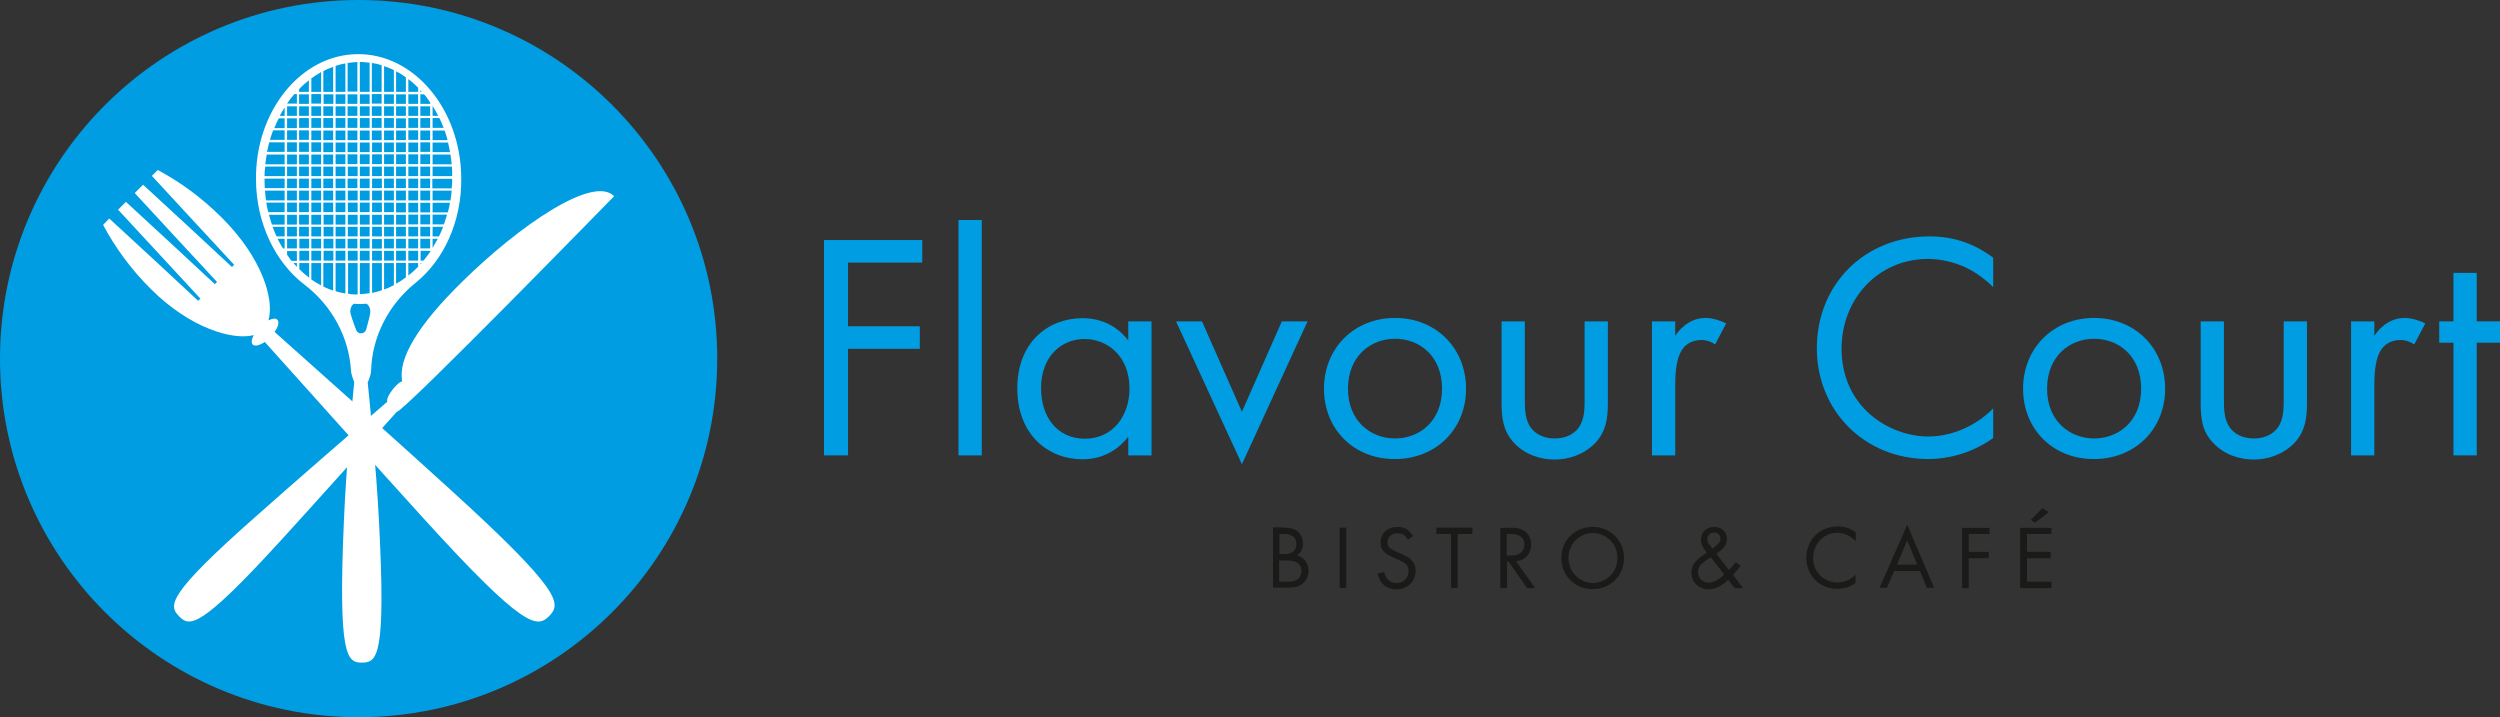 <?xml version="1.0" encoding="UTF-8"?> <!-- Generator: $$$/GeneralStr/196=Adobe Illustrator 27.6.0, SVG Export Plug-In . SVG Version: 6.00 Build 0) --> <svg xmlns="http://www.w3.org/2000/svg" xmlns:xlink="http://www.w3.org/1999/xlink" version="1.1" id="Ebene_1" x="0px" y="0px" viewBox="0 0 1020.6 292.8" style="enable-background:new 0 0 1020.6 292.8;" xml:space="preserve"><rect x="0" y="0" width="1020.6" height="292.8" fill="#333333" stroke="none"/> <style type="text/css"> .st0{fill:#009DE2;} .st1{fill:#1A1A18;} .st2{fill:#FFFFFF;} </style> <g> <path class="st0" d="M376.5,107.2h-30.3v26h29.3v9.2h-29.3v43.5h-9.8V98h40.1V107.2z"></path> <path class="st0" d="M400.8,89.8v96.1h-9.5V89.8H400.8z"></path> <path class="st0" d="M460.6,131.2h9.5v54.7h-9.5v-7.6c-3.2,4.1-9.1,9.2-18.7,9.2c-13.8,0-26.6-9.8-26.6-29 c0-18.9,12.7-28.6,26.6-28.6c10.5,0,16.2,5.8,18.7,9.1V131.2z M425,158.5c0,11.7,6.6,20.6,17.9,20.6c11.6,0,18.2-9.6,18.2-20.4 c0-14.1-9.8-20.3-18.2-20.3C433.6,138.3,425,145.2,425,158.5z"></path> <path class="st0" d="M490.7,131.2l16.3,36.9l16.3-36.9h10.5L507,189.5l-26.9-58.3H490.7z"></path> <path class="st0" d="M540.5,158.7c0-16.6,12.3-28.9,29-28.9c16.7,0,29,12.3,29,28.9c0,16.6-12.4,28.7-29,28.7 C552.9,187.5,540.5,175.4,540.5,158.7z M550.3,158.7c0,13.4,9.5,20.3,19.2,20.3c9.9,0,19.2-7,19.2-20.3c0-13.4-9.2-20.4-19.2-20.4 C559.5,138.3,550.3,145.4,550.3,158.7z"></path> <path class="st0" d="M622.5,163.1c0,3.8,0,8.3,2.6,11.7c1.4,1.8,4.3,4.2,9.6,4.2c5.3,0,8.2-2.4,9.6-4.2c2.6-3.4,2.6-7.9,2.6-11.7 v-31.9h9.5v33c0,6.7-0.7,11.7-5,16.5c-4.9,5.1-11.3,6.9-16.7,6.9c-5.4,0-11.9-1.7-16.7-6.9c-4.3-4.7-5-9.8-5-16.5v-33h9.5V163.1z"></path> <path class="st0" d="M674.4,131.2h9.5v5.9c0.9-1.4,5-7.3,12.4-7.3c2.9,0,6.1,1.1,8.4,2.2l-4.5,8.6c-2.1-1.4-4.1-1.8-5.5-1.8 c-3.8,0-6.2,1.6-7.6,3.4c-1.6,2.1-3.2,5.8-3.2,14.8v28.9h-9.5V131.2z"></path> <path class="st0" d="M813.8,117.3c-2.8-2.8-7-6.1-11.5-8.2c-4.6-2.1-10-3.4-15.2-3.4c-20.3,0-35.3,16.3-35.3,36.6 c0,23.9,19.4,35.9,35.5,35.9c5.9,0,11.7-1.7,16.3-4.1c5-2.5,8.6-5.8,10.1-7.4v12.1c-9.8,7-19.9,8.6-26.5,8.6 c-26.1,0-45.5-19.8-45.5-45.2c0-26.2,19.6-45.7,46-45.7c5.3,0,15.4,0.7,26,8.7V117.3z"></path> <path class="st0" d="M825.9,158.7c0-16.6,12.3-28.9,29-28.9c16.7,0,29,12.3,29,28.9c0,16.6-12.4,28.7-29,28.7 C838.3,187.5,825.9,175.4,825.9,158.7z M835.7,158.7c0,13.4,9.5,20.3,19.2,20.3c9.9,0,19.2-7,19.2-20.3c0-13.4-9.2-20.4-19.2-20.4 C844.9,138.3,835.7,145.4,835.7,158.7z"></path> <path class="st0" d="M907.9,163.1c0,3.8,0,8.3,2.6,11.7c1.4,1.8,4.3,4.2,9.6,4.2c5.3,0,8.2-2.4,9.6-4.2c2.6-3.4,2.6-7.9,2.6-11.7 v-31.9h9.5v33c0,6.7-0.7,11.7-5,16.5c-4.9,5.1-11.3,6.9-16.7,6.9c-5.4,0-11.9-1.7-16.7-6.9c-4.4-4.7-5-9.8-5-16.5v-33h9.5V163.1z"></path> <path class="st0" d="M959.8,131.2h9.5v5.9c0.9-1.4,5-7.3,12.4-7.3c2.9,0,6.1,1.1,8.4,2.2l-4.5,8.6c-2.1-1.4-4.1-1.8-5.5-1.8 c-3.8,0-6.2,1.6-7.6,3.4c-1.6,2.1-3.2,5.8-3.2,14.8v28.9h-9.5V131.2z"></path> <path class="st0" d="M1011.1,139.9v46h-9.5v-46h-5.8v-8.7h5.8v-19.8h9.5v19.8h9.5v8.7H1011.1z"></path> </g> <g> <path class="st1" d="M524,215.4c1.4,0,3.8,0.1,5.7,1.5c0.8,0.6,2.2,2.1,2.2,5.1c0,1.2-0.3,3.4-2.4,4.8c3.4,0.8,4.7,3.8,4.7,6.2 c0,2.4-1.2,4.3-2.5,5.3c-2,1.6-4.2,1.6-5.9,1.6h-6.1v-24.6H524z M522.3,226.2h2.1c1.4,0,4.8-0.3,4.8-4.1c0-4.1-4-4.1-4.8-4.1h-2.1 V226.2z M522.3,237.5h3.1c1.6,0,3.1-0.1,4.3-1c1-0.7,1.6-1.9,1.6-3.4c0-2-1.1-3.1-2.1-3.6c-0.9-0.5-2.2-0.7-4.2-0.7h-2.8V237.5z"></path> <path class="st1" d="M549.6,215.4v24.6h-2.7v-24.6H549.6z"></path> <path class="st1" d="M574.7,220.3c-0.3-0.7-0.9-1.4-1.4-1.8c-0.5-0.4-1.4-0.8-2.8-0.8c-2.4,0-4.1,1.5-4.1,3.8c0,1,0.3,1.5,0.9,2.1 c0.7,0.7,1.7,1.1,2.6,1.6l2.4,1c1.4,0.6,2.8,1.3,3.8,2.3c1.3,1.3,1.8,2.7,1.8,4.5c0,4.5-3.4,7.6-7.8,7.6c-1.6,0-3.7-0.3-5.4-2 c-1.2-1.2-2-2.9-2.3-4.4l2.7-0.7c0.2,1.3,0.8,2.4,1.5,3.1c1.1,1.1,2.3,1.4,3.5,1.4c3.4,0,4.9-2.4,4.9-4.9c0-1.1-0.3-2.1-1.2-2.9 c-0.7-0.7-1.7-1.1-3-1.7l-2.2-1c-1-0.4-2.2-1-3.3-2c-1.1-1-1.7-2.2-1.7-4c0-3.8,2.9-6.4,6.9-6.4c1.5,0,2.7,0.3,4,1.1 c1,0.7,1.8,1.7,2.4,2.7L574.7,220.3z"></path> <path class="st1" d="M595.1,218v22h-2.7v-22h-6v-2.6h14.7v2.6H595.1z"></path> <path class="st1" d="M616.4,215.4c1.7,0,4.1,0.1,6,1.4c1.4,1,2.7,2.8,2.7,5.5c0,3.8-2.5,6.5-6.2,6.8l7.8,11h-3.3l-7.5-10.8h-0.7 v10.8h-2.7v-24.6H616.4z M615.2,226.8h1.7c3.4,0,5.4-1.6,5.4-4.5c0-1.4-0.4-2.7-2-3.6c-1.1-0.6-2.4-0.7-3.5-0.7h-1.7V226.8z"></path> <path class="st1" d="M637.4,227.8c0-7.4,5.7-12.7,12.8-12.7c7.1,0,12.8,5.4,12.8,12.7c0,7.3-5.7,12.7-12.8,12.7 C643.1,240.5,637.4,235.1,637.4,227.8z M640.3,227.8c0,5.6,4.5,10.2,10,10.2c5.5,0,10-4.5,10-10.2c0-5.7-4.5-10.2-10-10.2 C644.7,217.6,640.3,222.1,640.3,227.8z"></path> <path class="st1" d="M710.6,231c-0.7,0.9-1.6,2.1-3.1,3.7l4.1,5.4h-3.4l-2.7-3.4c-2.1,2.1-5.1,3.9-7.9,3.9c-4,0-7.1-2.9-7.1-6.8 c0-2.7,1.4-4.3,2.2-5.1c1.3-1.3,3.6-2.7,4.1-3.1c-1.7-2.1-2.4-3.6-2.4-5.3c0-2.6,1.8-5.2,5.4-5.2c3.4,0,5.2,2.5,5.2,4.9 c0,1.1-0.3,2.8-2.3,4.5c-0.6,0.6-0.4,0.3-2,1.6l5.1,6.6c1.3-1.4,2.1-2.3,2.8-3.2L710.6,231z M698.4,227.5c-1.8,1.1-2.8,1.9-3.5,2.5 c-0.7,0.6-1.7,1.6-1.7,3.5c0,2.4,1.8,4.4,4.4,4.4c2.6,0,5.4-2.5,6.3-3.4L698.4,227.5z M699.1,224l1.6-1.3c1.4-1.1,1.7-2,1.7-2.8 c0-1.7-1.4-2.5-2.7-2.5c-1.5,0-2.7,1.1-2.7,2.7c0,1.1,0.5,1.8,1,2.4L699.1,224z"></path> <path class="st1" d="M757.5,220.8c-0.8-0.8-2-1.7-3.2-2.3c-1.3-0.6-2.8-1-4.2-1c-5.7,0-9.9,4.6-9.9,10.3c0,6.7,5.4,10,9.9,10 c1.7,0,3.3-0.5,4.6-1.1c1.4-0.7,2.4-1.6,2.8-2.1v3.4c-2.7,2-5.6,2.4-7.4,2.4c-7.3,0-12.7-5.5-12.7-12.7c0-7.3,5.5-12.8,12.9-12.8 c1.5,0,4.3,0.2,7.3,2.4V220.8z"></path> <path class="st1" d="M783.8,233.1h-10.5l-3,6.9h-3l11.3-25.8l11,25.8h-3L783.8,233.1z M782.7,230.5l-4.1-9.9l-4.2,9.9H782.7z"></path> <path class="st1" d="M812.2,218h-8.5v7.3h8.2v2.6h-8.2v12.2h-2.7v-24.6h11.2V218z"></path> <path class="st1" d="M837.5,218h-10v7.3h9.7v2.6h-9.7v9.6h10v2.6h-12.8v-24.6h12.8V218z M836.4,209.1l-5.7,4.3l-1.6-1.2l4.7-4.8 L836.4,209.1z"></path> </g> <g> <path class="st0" d="M146.4,292.8c80.9,0,146.4-65.6,146.4-146.4C292.8,65.6,227.3,0,146.4,0S0,65.6,0,146.4 C0,227.3,65.6,292.8,146.4,292.8"></path> <g> <g> <path class="st2" d="M158.1,164c-0.7-2.2,4.5-8.3,6.1-8.3c-1.8-9.2,6.3-22.9,24.7-40.9c23-22.6,53.3-43.5,61.8-34.7 c0,0-86.5,88.7-88.7,88c-15.2,16.9-32.6,36.4-47.5,52.7c-32.9,36-37.1,35.2-41.4,30.8c-4.3-4.4-5.1-8.6,31.5-40.9 C120.8,196.3,140.7,179.1,158.1,164"></path> <path class="st2" d="M44.6,89.2c13.9,12.8,26.5,24.4,36.3,33.6l0.9-0.9c-9.1-9.8-20.7-22.4-33.6-36.3l3.2-3.2 c13.9,12.8,26.5,24.4,36.3,33.6l0.9-0.9c-9.1-9.8-20.7-22.3-33.6-36.3l3.4-3.4c13.9,12.8,26.5,24.4,36.3,33.6l0.9-0.9 c-9.1-9.8-20.7-22.3-33.6-36.3l2.4-2.4c9,4.8,17.9,11.2,26.3,19.6c16.1,16.1,21.4,33,18.9,41.8c1.6-0.8,3-1,3.6-0.3 c0.9,0.9,0.4,2.9-1.1,5c22.5,20.1,49.5,44.1,71.9,64.5c45.7,41.6,45.1,46.5,40.2,51.5c-4.9,4.9-10,5.6-51.5-40.1 c-20-22-44.2-49.1-64.6-71.8c-2.1,1.4-4.1,1.9-4.9,1.1c-0.7-0.7-0.5-2.2,0.4-3.9c-8.5,2.2-25.8-2.7-41.9-18.7 c-8.4-8.3-14.8-17.3-19.6-26.3L44.6,89.2z"></path> </g> <path class="st2" d="M145.8,22.1c-23.1,0.3-41.7,23.4-41.3,51.5c0.2,18,8.1,33.7,19.8,42.6c11.1,8.5,18.2,21.3,19,35.3 c0.1,1.5,1.3,4.5,1.3,4.5c-0.7,7.2-3.2,33.4-4.2,56.5c-2.4,55.3,1.2,58.1,7.4,58c6.3,0,9.8-2.8,6.9-58.1 c-1.2-22.5-3.8-48.8-4.6-56.3c0,0,1.3-2.6,1.4-4.8c0.4-14,7.2-27,18.1-35.8c11.5-9.2,19-25.1,18.7-43.1 C188,44.4,168.9,21.8,145.8,22.1z M184.6,74c0,1-0.1,1.9-0.2,2.9h-7.9v-3.9h8C184.6,73.3,184.6,73.6,184.6,74z M172.9,106.4h-1.2 v-4h4v0.3C174.8,104,173.8,105.2,172.9,106.4z M172.1,107.4c-0.1,0.2-0.3,0.3-0.4,0.5v-0.5H172.1z M146.9,120.1v-12.7h4v12.3 C149.6,119.9,148.2,120,146.9,120.1z M108,71.5c0-1.2,0.1-2.3,0.3-3.5h8v3.9H108C108,71.8,108,71.6,108,71.5z M121.2,38.4v3.9h-4 c0.9-1.4,1.9-2.7,3-3.9H121.2z M121.1,37.5c0,0,0.1-0.1,0.1-0.1L121.1,37.5L121.1,37.5z M136,43.4v3.9h-4v-3.9H136z M132.1,42.4 v-3.9h4v3.9H132.1z M165.7,48.3v4h-4v-4H165.7z M161.7,47.3v-3.9h4v3.9H161.7z M145.9,72.9v3.9h-4v-3.9H145.9z M142,71.9V68h4v3.9 H142z M146.9,72.9h4v3.9h-4V72.9z M146.9,71.9V68h4v3.9H146.9z M146.9,67v-4h4v4H146.9z M145.9,67h-4v-4h4V67z M141,67h-4v-4h4V67 z M141,68v3.9h-4V68H141z M141,72.9v3.9h-4v-3.9H141z M141,77.8v4h-4v-4H141z M142,77.8h4v4h-4V77.8z M146.9,77.8h4v4h-4V77.8z M151.9,77.8h4v4h-4V77.8z M151.9,76.8v-3.9h4v3.9H151.9z M151.9,71.9V68h4v3.9H151.9z M151.9,67v-4h4v4H151.9z M151.9,62.1v-3.9 h4v3.9H151.9z M150.9,62.1h-4v-3.9h4V62.1z M145.9,62.1h-4v-3.9h4V62.1z M141,62.1h-4v-3.9h4V62.1z M136,62.1h-4v-3.9h4V62.1z M136,63.1v4h-4v-4H136z M136,68v3.9h-4V68H136z M136,72.9v3.9h-4v-3.9H136z M136,77.8v4h-4v-4H136z M136,82.7v3.9h-4v-3.9H136z M137,82.7h4v3.9h-4V82.7z M142,82.7h4v3.9h-4V82.7z M146.9,82.7h4v3.9h-4V82.7z M151.9,82.7h4v3.9h-4V82.7z M156.8,82.7h4v3.9h-4 V82.7z M156.8,81.8v-4h4v4H156.8z M156.8,76.8v-3.9h4v3.9H156.8z M156.8,71.9V68h4v3.9H156.8z M156.8,67v-4h4v4H156.8z M156.8,62.1v-3.9h4v3.9H156.8z M156.8,57.2v-3.9h4v3.9H156.8z M155.8,57.2h-4v-3.9h4V57.2z M150.9,57.2h-4v-3.9h4V57.2z M145.9,57.2h-4v-3.9h4V57.2z M141,57.2h-4v-3.9h4V57.2z M136,57.2h-4v-3.9h4V57.2z M131.1,57.2h-4v-3.9h4V57.2z M131.1,58.1v3.9 h-4v-3.9H131.1z M131.1,63.1v4h-4v-4H131.1z M131.1,68v3.9h-4V68H131.1z M131.1,72.9v3.9h-4v-3.9H131.1z M131.1,77.8v4h-4v-4 H131.1z M131.1,82.7v3.9h-4v-3.9H131.1z M131.1,87.7v4h-4v-4H131.1z M132.1,87.7h4v4h-4V87.7z M137,87.7h4v4h-4V87.7z M142,87.7h4 v4h-4V87.7z M146.9,87.7h4v4h-4V87.7z M151.9,87.7h4v4h-4V87.7z M156.8,87.7h4v4h-4V87.7z M161.7,87.7h4v4h-4V87.7z M161.7,86.7 v-3.9h4v3.9H161.7z M161.7,81.8v-4h4v4H161.7z M161.7,76.8v-3.9h4v3.9H161.7z M161.7,71.9V68h4v3.9H161.7z M161.7,67v-4h4v4H161.7 z M161.7,62.1v-3.9h4v3.9H161.7z M161.7,57.2v-3.9h4v3.9H161.7z M166.7,53.2h4v3.9h-4V53.2z M166.7,52.2v-4h4v4H166.7z M160.8,52.2h-4v-4h4V52.2z M155.8,52.2h-4v-4h4V52.2z M150.9,52.2h-4v-4h4V52.2z M145.9,52.2h-4v-4h4V52.2z M141,52.2h-4v-4h4 V52.2z M136,52.2h-4v-4h4V52.2z M131.1,52.2h-4v-4h4V52.2z M126.1,52.2h-4v-4h4V52.2z M126.1,53.2v3.9h-4v-3.9H126.1z M126.1,58.1 v3.9h-4v-3.9H126.1z M126.1,63.1v4h-4v-4H126.1z M126.1,68v3.9h-4V68H126.1z M126.1,72.9v3.9h-4v-3.9H126.1z M126.1,77.8v4h-4v-4 H126.1z M126.1,82.7v3.9h-4v-3.9H126.1z M126.1,87.7v4h-4v-4H126.1z M126.1,92.6v3.9h-4v-3.9H126.1z M127.1,92.6h4v3.9h-4V92.6z M132.1,92.6h4v3.9h-4V92.6z M137,92.6h4v3.9h-4V92.6z M142,92.6h4v3.9h-4V92.6z M145.9,97.5v3.9h-4v-3.9H145.9z M146.9,97.5h4 v3.9h-4V97.5z M146.9,96.5v-3.9h4v3.9H146.9z M151.9,92.6h4v3.9h-4V92.6z M156.8,92.6h4v3.9h-4V92.6z M161.7,92.6h4v3.9h-4V92.6z M166.7,92.6h4v3.9h-4V92.6z M166.7,91.6v-4h4v4H166.7z M166.7,86.7v-3.9h4v3.9H166.7z M166.7,81.8v-4h4v4H166.7z M166.7,76.8 v-3.9h4v3.9H166.7z M166.7,71.9V68h4v3.9H166.7z M166.7,67v-4h4v4H166.7z M166.7,62.1v-3.9h4v3.9H166.7z M171.6,58.1h4v3.9h-4 V58.1z M171.6,57.2v-3.9h4v3.9H171.6z M171.6,52.2v-4h4v4H171.6z M171.6,47.3v-3.9h4v3.9H171.6z M170.7,47.3h-4v-3.9h4V47.3z M166.7,42.4v-3.9h4v3.9H166.7z M165.7,42.4h-4v-3.9h4V42.4z M160.8,42.4h-4v-3.9h4V42.4z M160.8,43.4v3.9h-4v-3.9H160.8z M155.8,47.3h-4v-3.9h4V47.3z M150.9,47.3h-4v-3.9h4V47.3z M145.9,47.3h-4v-3.9h4V47.3z M141,47.3h-4v-3.9h4V47.3z M131.1,47.3h-4 v-3.9h4V47.3z M126.1,47.3h-4v-3.9h4V47.3z M121.2,47.3h-4v-3.9h4V47.3z M121.2,48.3v4h-4v-4H121.2z M121.2,53.2v3.9h-4v-3.9 H121.2z M121.2,58.1v3.9h-4v-3.9H121.2z M121.2,63.1v4h-4v-4H121.2z M121.2,68v3.9h-4V68H121.2z M121.2,72.9v3.9h-4v-3.9H121.2z M121.2,77.8v4h-4v-4H121.2z M121.2,82.7v3.9h-4v-3.9H121.2z M121.2,87.7v4h-4v-4H121.2z M121.2,92.6v3.9h-4v-3.9H121.2z M121.2,97.5v3.9h-4v-3.9H121.2z M122.2,97.5h4v3.9h-4V97.5z M127.1,97.5h4v3.9h-4V97.5z M132.1,97.5h4v3.9h-4V97.5z M137,97.5h4 v3.9h-4V97.5z M141,102.4v4h-4v-4H141z M142,102.4h4v4h-4V102.4z M146.9,102.4h4v4h-4V102.4z M151.9,102.4h4v4h-4V102.4z M151.9,101.5v-3.9h4v3.9H151.9z M156.8,97.5h4v3.9h-4V97.5z M161.7,97.5h4v3.9h-4V97.5z M166.7,97.5h4v3.9h-4V97.5z M171.6,97.5 h4v3.9h-4V97.5z M171.6,96.5v-3.9h4v3.9H171.6z M171.6,91.6v-4h4v4H171.6z M171.6,86.7v-3.9h4v3.9H171.6z M171.6,81.8v-4h4v4 H171.6z M171.6,76.8v-3.9h4v3.9H171.6z M171.6,71.9V68h4v3.9H171.6z M171.6,67v-4h4v4H171.6z M176.6,63.1h7.3 c0.2,1.3,0.4,2.6,0.5,4h-7.8V63.1z M176.6,62.1v-3.9h6.3c0.3,1.3,0.6,2.6,0.8,3.9H176.6z M176.6,57.2v-3.9h4.9 c0.5,1.3,0.9,2.6,1.2,3.9H176.6z M176.6,52.2v-4h2.8c0.6,1.3,1.2,2.6,1.7,4H176.6z M176.6,47.3v-3.9h0.1c0.8,1.3,1.5,2.6,2.2,3.9 H176.6z M175.6,42.4h-4v-3.9h1.5c0.3,0.3,0.6,0.6,0.8,0.9c0.6,0.8,1.1,1.6,1.7,2.4V42.4z M171.6,37.5v-0.7 c0.2,0.2,0.4,0.5,0.6,0.7H171.6z M170.7,37.5h-4v-5.2c1.4,1,2.7,2.2,4,3.5V37.5z M165.7,37.5h-4v-8.4c1.4,0.7,2.7,1.5,4,2.5V37.5z M160.8,37.5h-4V27c1.4,0.5,2.7,1,4,1.6V37.5z M155.8,37.5h-4V25.7c1.3,0.2,2.7,0.5,4,0.9V37.5z M155.8,38.4v3.9h-4v-3.9H155.8z M150.9,42.4h-4v-3.9h4V42.4z M145.9,42.4h-4v-3.9h4V42.4z M141,42.4h-4v-3.9h4V42.4z M137,37.5V26.9c1.3-0.4,2.6-0.8,4-1v11.6 H137z M136,37.5h-4V29c1.3-0.7,2.6-1.2,4-1.7V37.5z M131.1,37.5h-4V32c1.3-0.9,2.6-1.8,4-2.6V37.5z M131.1,38.4v3.9h-4v-3.9H131.1 z M126.1,42.4h-4v-3.9h4V42.4z M116.2,47.3h-2c0.6-1.2,1.3-2.3,2-3.4V47.3z M116.2,48.3v4H112c0.5-1.3,1.1-2.7,1.8-4H116.2z M116.2,53.2v3.9h-6c0.4-1.3,0.8-2.7,1.3-3.9H116.2z M116.2,58.1v3.9h-7.2c0.3-1.3,0.6-2.7,0.9-3.9H116.2z M116.2,63.1v4h-7.9 c0.1-1.3,0.4-2.6,0.6-4H116.2z M116.2,72.9v3.9h-8.1c-0.1-1.3-0.1-2.6-0.1-3.9H116.2z M116.2,77.8v4h-7.6c-0.2-1.3-0.3-2.6-0.4-4 H116.2z M116.2,82.7v3.9h-6.7c-0.3-1.3-0.6-2.6-0.8-3.9H116.2z M116.2,87.7v4H111c-0.4-1.3-0.8-2.6-1.2-4H116.2z M116.2,92.6v3.9 h-3.3c-0.6-1.3-1.1-2.6-1.6-3.9H116.2z M116.2,97.5v3.9h-0.7c-0.8-1.3-1.5-2.6-2.2-3.9H116.2z M116.2,102.4v0.2 c0-0.1-0.1-0.1-0.1-0.2H116.2z M118.7,106.1c-0.5-0.7-1-1.4-1.5-2.1v-1.5h4v4H119C118.9,106.3,118.8,106.2,118.7,106.1z M122.2,102.4h4v4h-4V102.4z M127.1,102.4h4v4h-4V102.4z M132.1,102.4h4v4h-4V102.4z M136,107.4v11.2c-1.4-0.4-2.7-1-4-1.6v-9.6 H136z M137,107.4h4v12.4c-1.3-0.2-2.7-0.5-4-0.9V107.4z M142,107.4h4v12.8c-0.4,0-0.8,0-1.1,0c-1,0-1.9-0.1-2.8-0.3V107.4z M151.9,107.4h4v11.1c-1.3,0.4-2.6,0.8-4,1.1V107.4z M156.8,107.4h4v9c-1.3,0.7-2.6,1.3-4,1.8V107.4z M156.8,106.4v-4h4v4H156.8z M161.7,102.4h4v4h-4V102.4z M166.7,102.4h4v4h-4V102.4z M176.6,97.5h2.1c-0.7,1.3-1.4,2.5-2.1,3.7V97.5z M176.6,96.5v-3.9h4.3 c-0.5,1.4-1.1,2.7-1.7,3.9H176.6z M176.6,91.6v-4h5.9c-0.4,1.3-0.8,2.7-1.3,4H176.6z M176.6,86.7v-3.9h7.1 c-0.2,1.3-0.5,2.7-0.9,3.9H176.6z M176.6,81.8v-4h7.8c-0.1,1.3-0.3,2.7-0.5,4H176.6z M176.6,71.9V68h7.9c0.1,1.3,0.1,2.6,0.1,3.9 H176.6z M150.9,25.6v11.9h-4V25.3c0.3,0,0.6,0,0.9,0C148.9,25.4,149.9,25.5,150.9,25.6z M145.9,25.3v12.1h-4V25.7 C143.3,25.5,144.6,25.4,145.9,25.3z M126.1,32.8v4.7h-4v-1.1C123.4,35,124.8,33.8,126.1,32.8z M119.8,107.4h1.4v1.6 C120.7,108.4,120.3,107.9,119.8,107.4z M122.2,109.9v-2.5h4v6C124.8,112.3,123.4,111.1,122.2,109.9z M127.1,114.1v-6.7h4v9.1 C129.7,115.8,128.4,115,127.1,114.1z M149.5,134.5c-0.6,2-3.4,2.2-4.1,0.2c-1.2-3.1-2.4-6.5-2.4-7.6c0-1.3,0.5-2.4,1.4-3.1 c0.9,0.1,1.8,0.1,2.7,0.1c0.9,0,1.8-0.1,2.6-0.1c0.9,0.7,1.5,1.8,1.5,3.1C151.2,128.1,150.4,131.4,149.5,134.5z M161.7,115.8v-8.5 h4v5.9C164.4,114.2,163.1,115.1,161.7,115.8z M166.7,112.5v-5.1h4v1.5C169.4,110.2,168.1,111.4,166.7,112.5z"></path> </g> </g> <g> </g> <g> </g> <g> </g> <g> </g> <g> </g> <g> </g> <g> </g> <g> </g> <g> </g> <g> </g> <g> </g> <g> </g> <g> </g> <g> </g> <g> </g> </svg> 
